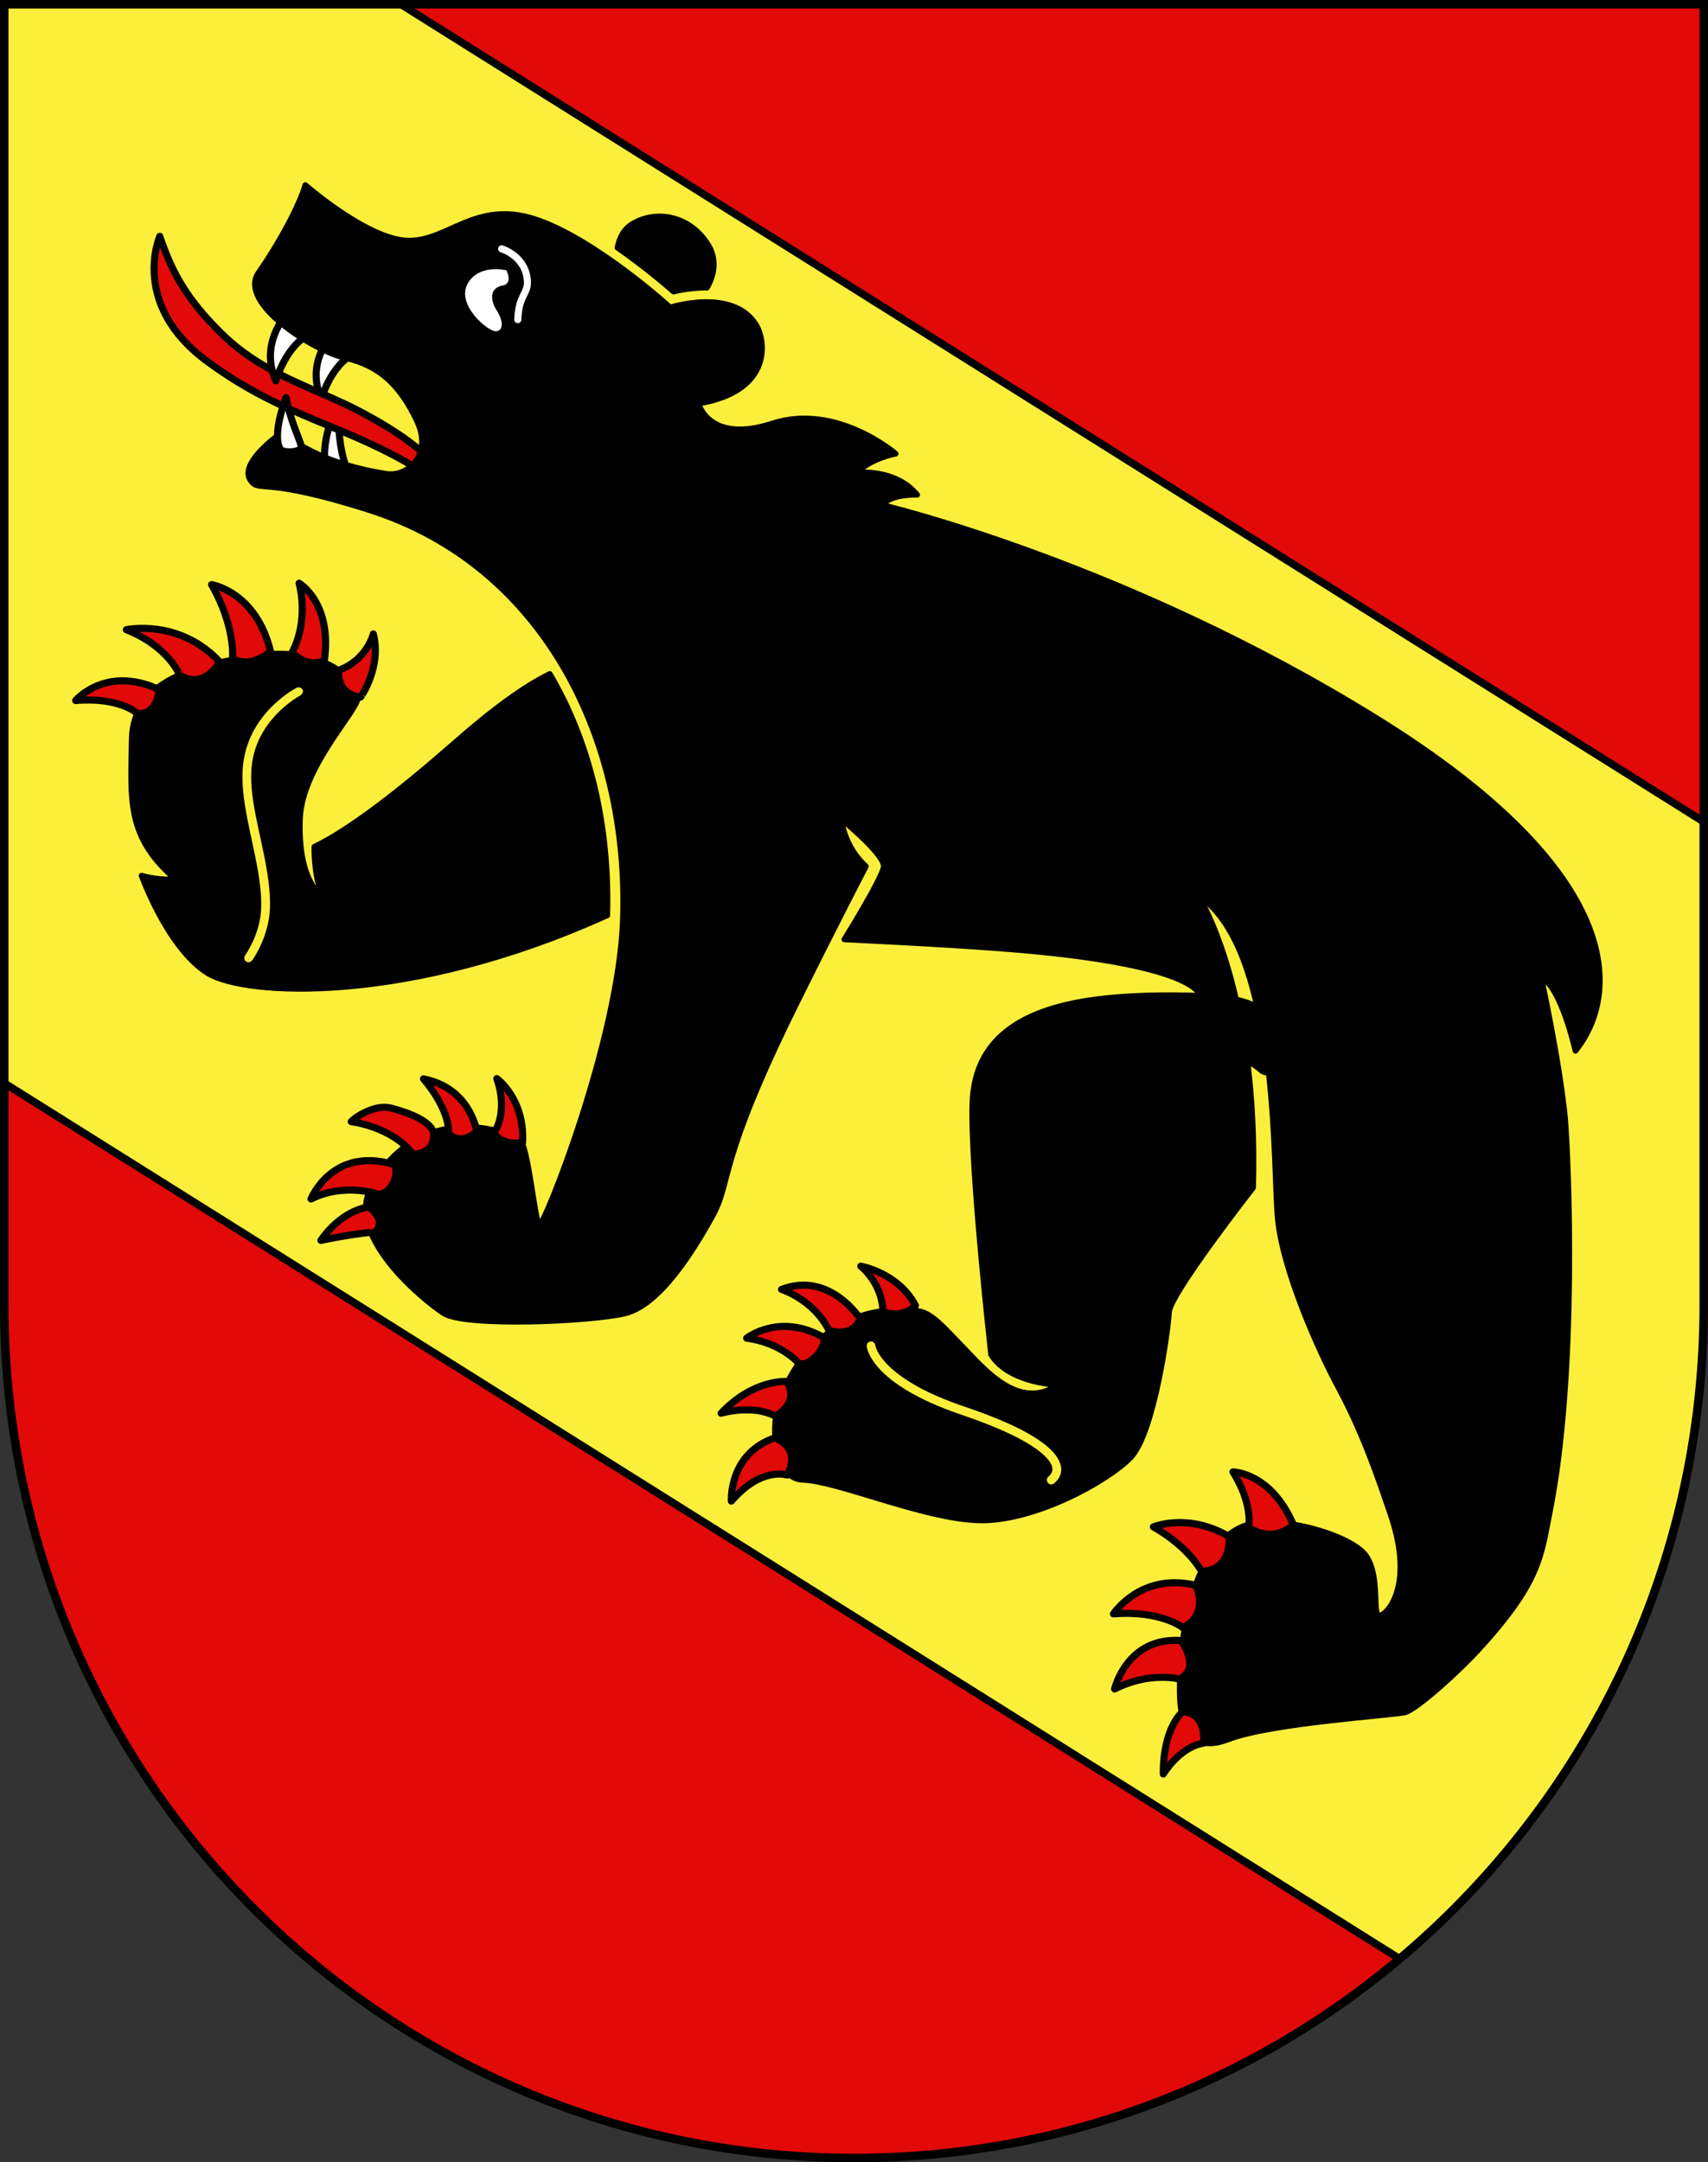 <?xml version="1.0" encoding="utf-8"?>
<!-- Generator: Adobe Illustrator 22.1.0, SVG Export Plug-In . SVG Version: 6.00 Build 0)  -->
<svg version="1.0"
	 id="svg20" inkscape:output_extension="org.inkscape.output.svg.inkscape" inkscape:version="0.45.1" sodipodi:docbase="C:\" sodipodi:docname="Berne-coat_of_arms.svg" sodipodi:version="0.32" xmlns:cc="http://web.resource.org/cc/" xmlns:dc="http://purl.org/dc/elements/1.1/" xmlns:inkscape="http://www.inkscape.org/namespaces/inkscape" xmlns:rdf="http://www.w3.org/1999/02/22-rdf-syntax-ns#" xmlns:sodipodi="http://sodipodi.sourceforge.net/DTD/sodipodi-0.dtd" xmlns:svg="http://www.w3.org/2000/svg"
	 xmlns="http://www.w3.org/2000/svg" xmlns:xlink="http://www.w3.org/1999/xlink" x="0px" y="0px" viewBox="0 0 603 763"
	 style="enable-background:new 0 0 603 763;" xml:space="preserve">
<rect x="0" y="0" width="603" height="763" fill="#333333" stroke="none"/>
<style type="text/css">
	.st0{fill:#E20909;}
	.st1{fill:#FCEF3C;stroke:#000000;stroke-width:2.7;stroke-linecap:round;stroke-linejoin:round;}
	.st2{fill:#FFFFFF;stroke:#000000;stroke-width:2.5;stroke-linecap:round;stroke-linejoin:round;}
	.st3{fill:#E20909;stroke:#000000;stroke-width:2.5;stroke-linecap:round;stroke-linejoin:round;}
	.st4{stroke:#000000;stroke-width:2;stroke-linecap:round;stroke-linejoin:round;}
	.st5{fill:none;stroke:#FFFFFF;stroke-width:2.5;stroke-linecap:round;stroke-linejoin:round;}
	.st6{fill:#FFFFFF;}
	.st7{display:none;}
	.st8{display:inline;fill:url(#path2346_1_);}
	.st9{fill:none;stroke:#000000;stroke-width:3;}
</style>
<g id="layer1" inkscape:groupmode="layer" inkscape:label="Fond √©cu" sodipodi:insensitive="true">
	<path id="path1899" class="st0" d="M1.5,1.5v458.9c0,166.3,134.3,301.1,300,301.1s300-134.8,300-301.1V1.5H1.5z"/>
	<path id="path2015" class="st1" d="M601.5,290L141.5,1.5H1.5v380.7l492.6,309c65.6-55.2,107.4-138.1,107.4-230.9V290z"/>
</g>
<g id="layer2" inkscape:groupmode="layer" inkscape:label="Meubles" sodipodi:insensitive="true">
	<path id="path2017" class="st2" d="M116.6,118.9c0,0-8.7,9.6-3.1,21.8c0,0,3.4-12.5,12.2-16.2L116.6,118.9z"/>
	<path id="path2019" class="st2" d="M114.6,163.3c0,0-0.9-11.8,4.8-18.4c0,0-0.2,14.1,3.4,21.1L114.6,163.3z"/>
	<path id="path2021" class="st3" d="M56.4,83.4c0,0-10.6,24.2,17,44.3c27.5,20.2,49.3,22.1,75.7,38.8l1.2-5.6c0,0-5.1-6-22.1-15.1
		c-16.9-9.1-34.8-13.1-50.1-28.2C65.5,105.2,60.6,95.7,56.4,83.4z"/>
	<path id="path2023" class="st2" d="M100.7,111.5c0,0-9.1,10.1-3.3,22.9c0,0,3.6-13.1,12.8-16.9L100.7,111.5z"/>
	<path id="path2025" class="st4" d="M249.6,101.5c2.8-4.7,3.4-10.4,0.4-15.1c-6.6-10.6-18.6-12.3-26.7-7.4c-3.2,1.9-4.7,5.2-5.3,8.4
		c8.9,6.2,16.4,12.5,19.8,15.5C240.6,102.2,244.9,101.5,249.6,101.5z M194.1,237.8c-9,4.5-19.7,12.1-34.1,24.8
		c-18.6,16.3-36.5,30.2-49,36.2c0,0-0.4,8.8,2.7,17.5c0,0-8.6-5-7.8-27.2c0.6-18.6,20.4-38.1,20.5-43.1c0.2-6.1-12.8-18.1-35.1-14.8
		c-22.3,3.3-44.5,8.7-44.8,29.8c-0.3,21.1-2.1,34.2,15.5,49.3c0,0-5.5,0.5-12-1.3c0,0,9.1,25.5,23.3,34.4
		c13.2,8.2,70.9,11.4,141.1-20.4C215.3,290.6,208,261.4,194.1,237.8z M106.6,246.2c-0.1,0.1-13.4,7.1-16.3,21.4
		c-1.7,8.2,0.4,17.7,2.6,27.8c1.8,8.4,3.7,17,3.4,25.3c-0.4,10.2-6.2,18.5-6.5,18.8c-0.8,1.1-2.4,1.4-3.5,0.6
		c-1.1-0.8-1.4-2.4-0.6-3.5c0.1-0.1,5.2-7.4,5.5-16c0.3-7.6-1.6-15.9-3.3-24c-2.2-10.2-4.5-20.7-2.6-29.9
		c3.4-16.8,18.4-24.6,19-24.9c1.2-0.6,2.8-0.1,3.4,1.1C108.3,244,107.8,245.5,106.6,246.2C106.6,246.2,106.6,246.2,106.6,246.2z
		 M544.1,344.9c7.1,3.3,12.1,25.9,12.1,25.9c15.9-19.8,18.4-62.5-70.2-117.4c-88.7-55-174.5-75.2-174.5-75.2
		c3.2-4,12.3-3.6,12.3-3.6c-7.8-9.4-21.1-7.8-21.1-7.8c4.2-4.9,13.5-6.7,13.5-6.7s-20.8-18-43.4-10.7c-22.6,7.4-26.2-7-26.2-7
		c25.6-4.2,24.1-21.6,20.3-27.8c-8.2-13.2-30.3-6.1-30.3-6.1s-26.6-24.3-47.8-31.2c-21.1-6.8-30.8,8.1-45,7.6
		c-14.2-0.5-36-19.6-36-19.6c-2.1,7.2-9,20.2-16.5,30.9c-7.5,10.7,19.4,27.6,30.5,30.1c12.1,2.7,19.3,9.5,25.3,22
		c6,12.6-3.6,20.1-10.7,18.9c-28.5-4.5-35.7-15.5-37.8-13.9c-5.3,3.9-13.4,11.3-10.2,16.1c3.2,4.7,3.8-1.6,42.2,10.7
		c61.2,19.6,91.5,80.6,89.3,144.5c-1.5,42.5-27.7,107.7-29.4,107.6c-1.7-0.1-4-29.2-7.4-30.6c-24.8-10.3-44.2,1-52.4,18
		c-8.2,17,18.4,38.9,25.9,43.8c7.4,4.9,51.7,3,64,0.1c12.3-2.9,24.3-22.3,31.1-34.7c6.7-12.4,1.5-18.1,29.1-73.9
		c14.1-28.5,24.9-49.2,24.9-49.2c-7.8-7-8.7-16.7-8.7-16.7s15.6,12.7,15,16.9c-0.6,4.2-13.9,25.6-13.9,25.6s34.5,1.6,55,3.2
		c70.6,5.3,70.6,16.7,70.6,16.7s-24.8-1.3-43.4,2.3c-18.6,3.6-36.2,12.2-37,35.4c-0.8,23.1,6.6,88.9,6.6,88.9
		c6.3,10.2,23.6,10.7,23.6,10.7c-14,9.4-26.1-5.7-34-13.8c-6.3-6.4-10.5-11.7-15.6-12.3c-35.5-4.2-49.4,27.8-50.2,39.1
		c-0.8,11.3,2.7,20.3,9.8,20.5c12.2,0.4,42.5,13.7,61.8,14.3c19.3,0.7,45.5-13.6,53.8-22.1c8.3-8.6,13.3-45,13.6-51.3
		c0.2-6.3,29.7-44,29.7-44c0.5-17.1-0.4-31.9-2-44.6c1.7,0.8,3.3,1.8,4.7,3.1c0.8,0.7,1.8,1,2.8,0.9c2.4,21.2,2.4,41.4,3.1,50.2
		c1.4,19.4,15.5,49.8,21.1,60.1c5.5,10.3,10.6,21,19,46.1c8.4,25.1-1.6,35.3-4.2,35.2c-2.5-0.1,0.5-13.9-4.7-21.2
		c-5.2-7.3-32.7-15.4-44.3-9.9c-16.6,7.9-21.5,36.3-21.4,57.8c0.1,21.5,11.1,19.3,17.1,17c15.3-5.9,58.8-8.5,62.6-9.6
		c3.8-1.1,17.7-13.3,25.6-21.9c21.8-23.7,22.2-32.9,25.2-48c10-49.5,6.8-125.2,5.5-140.1C550.5,374.2,544.1,344.9,544.1,344.9z
		 M372.8,524.2c-1.1,0.9-2.7,0.8-3.6-0.3c-0.9-1.1-0.8-2.7,0.3-3.6c1.1-0.9,1.1-1.7,1-2.3c-0.2-1.3-2.9-8.2-31.3-17.8
		c-32-10.8-34.1-23.7-34.2-25.1c-0.1-1.4,0.9-2.6,2.2-2.7c1.4-0.2,2.6,0.8,2.8,2.2c0,0.1,2,11.1,30.8,20.8
		c21.7,7.3,33.3,14.6,34.7,21.7C376.1,519.7,375.1,522.3,372.8,524.2z M436.4,352.7c-5.7-24.8-13.4-36.7-13.4-36.7
		c10.6,6.9,17,22,20.8,39.2C442,354.4,439.5,353.3,436.4,352.7z"/>
	<path id="path2027" class="st2" d="M101,140.3c0,0-5.1,12.8-2.1,18.1c0.9,1.7,7.4,1.2,7.5-0.6C106.4,156.1,102.6,149.1,101,140.3z"
		/>
	<path id="path2029" class="st5" d="M177.1,87.8c0,0,8.5,2.5,9.1,11.3c0.3,4.6-3.1,5-3.4,13.7"/>
	<path id="path2031" class="st6" d="M178.8,95.4c0,0-9.9-2.5-13.8,4.9c-3.9,7.4,7.4,16.8,10.1,16.6c2.7-0.1,2.6-3.8,0.3-7.3
		c-2.3-3.5-2.8-8.1,2.3-8.9C178.8,100.5,180.6,99.3,178.8,95.4z"/>
	<path id="path2035" class="st3" d="M26.7,247.2c0,0,10.6-12.6,29.4-3.9c0,0-0.3,9.2-7.7,8.4C48.5,251.7,42.2,245.9,26.7,247.2z"/>
	<path id="path2037" class="st3" d="M44.6,222.2c0,0,18.6-4,32.9,11.3c0,0-5,10-14,4.8C63.4,238.3,59.8,228.3,44.6,222.2z"/>
	<path id="path2039" class="st3" d="M74.7,206.3c0,0,15.6,2.4,20.8,23.5c0,0-6.4,6.3-13.4,2.6C82.1,232.5,83.2,221.1,74.7,206.3z"/>
	<path id="path2041" class="st3" d="M105.6,205.8c0,0,11.8,6.9,8.9,27.4c0,0-6.3,2.9-11.3-3.2C103.2,230.1,109.1,220.1,105.6,205.8z
		"/>
	<path id="path2043" class="st3" d="M131.8,223.7c0,0-2.2,9.2-12.2,12.8c0,0-1.2,8.3,7.7,9.5C127.3,246.1,134.8,235.5,131.8,223.7z"
		/>
	<path id="path2045" class="st3" d="M113.3,437.7c0,0,0.1-0.1,0.2-0.3c1.1-1.6,7.1-9.9,16.6-11.5c0,0,6.6,4.2,2.5,8.7
		C132.5,434.7,124.8,435.3,113.3,437.7z"/>
	<path id="path2047" class="st3" d="M133.9,421.5c0,0-12.2-4.4-24.1,1.6c0,0,7.3-18.4,28.8-12.3
		C141.1,411.5,139.8,420.4,133.9,421.5z"/>
	<path id="path2049" class="st3" d="M124,395.8c0,0,14.4,1.7,21.8,11.5c0,0,7.1,0.2,7.3-6.5c0,0,1.7-5.4-15.1-9.8
		C132.6,389.6,125.6,394,124,395.8z"/>
	<path id="path2051" class="st3" d="M149.5,380.7c0,0,9.2,10.2,8.9,19.4c0,0,4.2,4.5,9.9-0.9C168.3,399.2,166.1,384,149.5,380.7z"/>
	<path id="path2053" class="st3" d="M175.4,380.6c0,0,9.9,7.1,9.1,22.5c0,0-7.1,1.6-10.1-3.4C174.5,399.7,179.6,392.8,175.4,380.6z"
		/>
	<path id="path2055" class="st3" d="M277.9,520.5c0,0-9.1-3.1-19.7,9.2c0,0-1-16.7,15.3-22.3C273.5,507.4,283.2,510.5,277.9,520.5z"
		/>
	<path id="path2057" class="st3" d="M277.8,487.5c0,0-11.7-1-23.2,11.2c0,0,10.9-3.3,19.1,1C273.7,499.7,282.5,495.4,277.8,487.5z"
		/>
	<path id="path2059" class="st3" d="M263.6,472.2c0,0,11.3-8.9,26.5-0.6c3,1.6-3.1,10.7-8,9.6C282.1,481.2,276.2,473.9,263.6,472.2z
		"/>
	<path id="path2061" class="st3" d="M275.9,455c0,0,11.3,3.5,16.8,14.5c0,0,8.5,2.8,10.9-4.2C303.6,465.2,292.8,448.5,275.9,455z"/>
	<path id="path2063" class="st3" d="M303.9,446.8c0,0,13.2,2.3,19.3,13.9c0,0-4.2,4.8-11.5,2.1C311.7,462.7,312,453.8,303.9,446.8z"
		/>
	<path id="path2065" class="st3" d="M417.6,604c0,0-7,5.3-6.9,22c0,0,5.7-9.6,14.3-10.9C424.9,615,426.2,604.6,417.6,604z"/>
	<path id="path2067" class="st3" d="M416.4,592.5c0,0-10.4-2.8-22.9,3.5c0,0,4.3-18.4,23.4-17.1
		C416.9,578.9,424.3,588.5,416.4,592.5z"/>
	<path id="path2069" class="st3" d="M393.1,569.5c0,0,9.6-14.7,29-10.1c0,0,5.2,10-4.5,15C417.7,574.3,409.8,568.2,393.1,569.5z"/>
	<path id="path2071" class="st3" d="M407.2,538.8c0,0,12.2-5.1,26.7,3.4c0,0,1.4,11.8-9.7,12.3C424.2,554.5,419.9,546,407.2,538.8z"
		/>
	<path id="path2073" class="st3" d="M435.3,519.4c0,0,13.3,0.1,21.3,18.6c0,0-6.4,6.9-15.8,1C440.8,539.1,442.6,531.1,435.3,519.4z"
		/>
</g>
<g id="layer3" inkscape:groupmode="layer" inkscape:label="Reflet final" sodipodi:insensitive="true" class="st7">
	
		<radialGradient id="path2346_1_" cx="907.949" cy="107.856" r="300" gradientTransform="matrix(1.215 0 0 -1.267 -899.83 380.712)" gradientUnits="userSpaceOnUse">
		<stop  offset="0" style="stop-color:#FFFFFF;stop-opacity:0.314"/>
		<stop  offset="0.19" style="stop-color:#FFFFFF;stop-opacity:0.251"/>
		<stop  offset="0.6" style="stop-color:#6B6B6B;stop-opacity:0.126"/>
		<stop  offset="1" style="stop-color:#000000;stop-opacity:0.126"/>
	</radialGradient>
	<path id="path2346" class="st8" d="M1.5,1.5v458.9c0,166.3,134.3,301.1,300,301.1s300-134.8,300-301.1V1.5H1.5z"/>
</g>
<g id="layer4" inkscape:groupmode="layer" inkscape:label="Contour final" sodipodi:insensitive="true">
	<path id="path3239" class="st9" d="M1.5,1.5v458.9c0,166.3,134.3,301.1,300,301.1s300-134.8,300-301.1V1.5H1.5z"/>
</g>
</svg>
